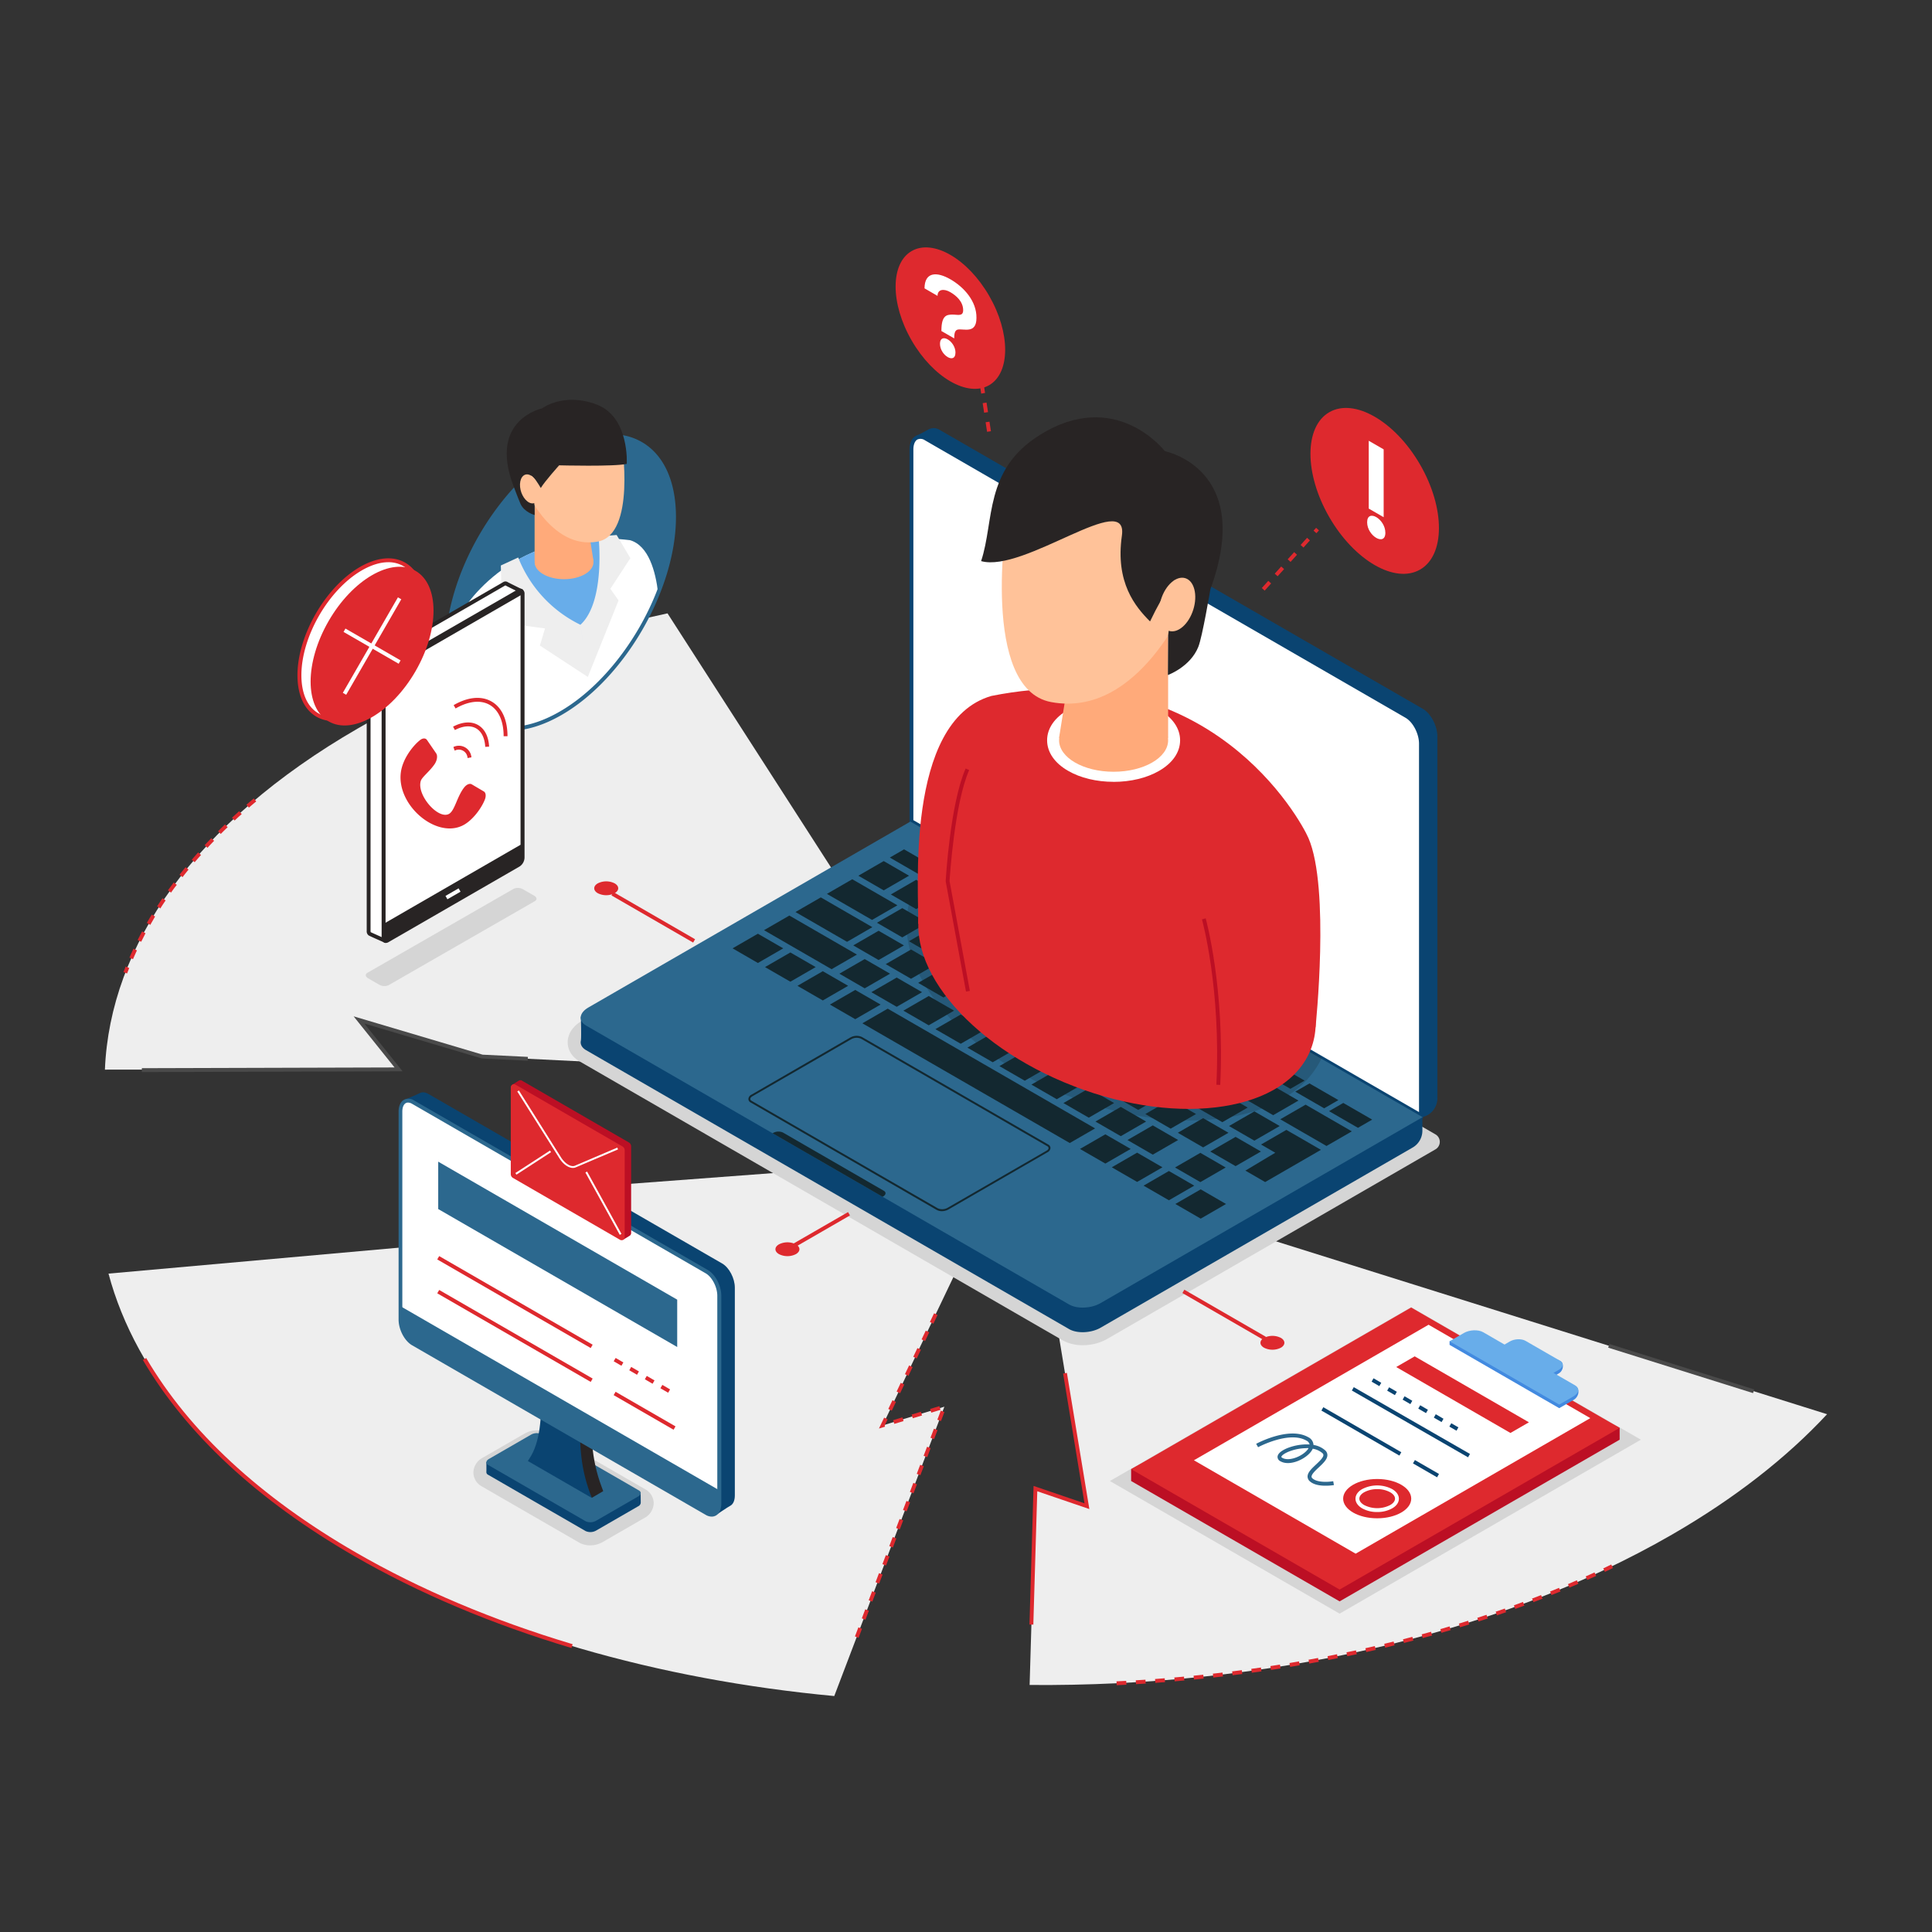<svg xmlns="http://www.w3.org/2000/svg" viewBox="0 0 1000 1000" width="573" height="573"><rect x="0" y="0" width="1000" height="1000" fill="#333333" stroke="none"/><defs><style>.cls-2{fill:#eee}.cls-3{fill:#d5d5d5}.cls-4{fill:#0a4471}.cls-5{fill:#fff}.cls-6{fill:#2c688e}.cls-7{fill:#bc0f24}.cls-8{fill:#de292e}.cls-9{fill:#428ae0}.cls-10{fill:#68adea}.cls-11{fill:#282424}.cls-12{fill:#ffaa7a}.cls-13{fill:#ffc299}.cls-14{fill:#4a4a4a}.cls-15{fill:#132830}</style></defs><g style="isolation:isolate"><g id="illustration"><path class="cls-2" d="M501.11 559.29L345.5 317.47C287.07 330 232.26 349.84 185.3 377c-84.72 48.91-128.38 112.55-131 176.64l152-.09L185.53 528l64.1 18.85zM523.61 597.92l-274.93 20.64 35.19 20.31-227.71 20.35c14.17 53.18 56.71 104.31 127.65 145.27 70 40.43 157.23 64.88 248 73.38l57-149.77-32 9.71zM533.42 602.67l29.17 176.92-26.66-9.09-3 101.64c120.12 1 240.81-24.9 332.46-77.82 32.73-18.9 59.48-39.94 80.3-62.33z"/><path class="cls-3" d="M560.41 696.26a20.76 20.76 0 01-10.41-2.52L300 549.37c-3.92-2.26-6.16-5.85-6.16-9.86 0-4.37 2.67-8.42 7.32-11.1L470 430.9a2.32 2.32 0 012.31 0L743 587.15a4.48 4.48 0 010 7.75l-170 98.17a25.35 25.35 0 01-12.59 3.19z"/><path class="cls-4" d="M482.39 419.7l253.83 158.6 2.16-.85a10 10 0 005.61-9V381.27c0-5.53-3.37-12-7.52-14.37L486.41 222.53a5.71 5.71 0 00-6-.16c-1.41.85-6.49 3.43-6.49 3.43zM553.37 687.94l-250-144.37c-2.22-1.28-3.11-3.07-2.72-4.88.34-1.59 0-12.33 0-12.33L471.17 438l265.05 140.3v6.9a10.06 10.06 0 01-5 8.74l-161.64 93.33c-4.8 2.73-12.06 3.07-16.21.67z"/><path class="cls-5" d="M471.76 425.09l263.72 152.26V384.94c0-5.51-3.35-11.91-7.49-14.3L479.24 227c-4.14-2.38-7.48.15-7.48 5.66z"/><path class="cls-4" d="M736.48 579.08L470.76 425.67v-193c0-3.27 1.12-5.79 3.08-6.92 1.68-1 3.78-.83 5.9.4l248.75 143.62c4.48 2.59 8 9.25 8 15.17zM472.76 424.51l261.72 151.11V384.94c0-5.19-3.14-11.21-7-13.43L478.74 227.89a3.94 3.94 0 00-3.9-.4c-1.32.77-2.08 2.66-2.08 5.19z"/><path class="cls-6" d="M553.37 675.2l-250-144.37c-4.16-2.39-3.64-6.58 1.16-9.35l166.69-96.24 265.1 153-166.74 96.29c-4.8 2.77-12.06 3.07-16.21.67z"/><path class="cls-3" d="M574.48 766.57l155.93-90.03 118.91 68.64-155.94 90.04-118.9-68.65z"/><path class="cls-7" d="M693.38 828.87l-107.91-62.3v-6.13l144.94-77.56 107.92 56.18v6.12l-144.95 83.69z"/><path class="cls-8" d="M693.38 822.75l-107.91-62.31 144.94-83.69 107.92 62.31-144.95 83.69z"/><path class="cls-5" d="M701.68 804.18l-83.71-48.34 121.45-70.16 83.72 48.34-121.46 70.16z"/><path class="cls-9" d="M807.05 728.87l-56.76-32.77v-1.85l7.4-2.42c2.95-1.71 7.41-1.89 10-.42l47.7 25.93c2.55 1.48 2 5.55-.9 7.25z"/><path class="cls-9" d="M803.44 712.84l-25.39-14.66 3.42-2c2.41-1.39 6-1.54 8.13-.33l18.06 8.61c2.08 1.2 1.61 5-.79 6.39z"/><ellipse class="cls-8" cx="712.83" cy="775.7" rx="17.62" ry="10.17"/><path class="cls-5" d="M712.83 782.62a15.67 15.67 0 01-7.74-1.88c-2.25-1.3-3.49-3.09-3.49-5s1.24-3.74 3.49-5a16.83 16.83 0 0115.47 0c2.26 1.3 3.5 3.09 3.5 5s-1.24 3.74-3.5 5a15.66 15.66 0 01-7.73 1.88zm0-11.84a13.82 13.82 0 00-6.74 1.61c-1.61.93-2.49 2.1-2.49 3.31s.88 2.38 2.49 3.31a14.87 14.87 0 0013.47 0c1.61-.93 2.5-2.1 2.5-3.31s-.89-2.38-2.5-3.31a13.76 13.76 0 00-6.73-1.61z"/><path class="cls-6" d="M686 769c-2.6 0-5.77-.41-7.83-2.11a3.36 3.36 0 01-1.37-2.53c-.07-2.17 2.09-4.2 4.39-6.35 1.78-1.68 3.81-3.58 3.8-4.89a1.36 1.36 0 00-.54-1 10 10 0 00-5-2.26 5.11 5.11 0 01-.37.74c-2.47 4.28-11.3 8.65-16.34 5.74a2.48 2.48 0 01-1.48-2.36c.16-2.17 3.39-3.76 5.3-4.52a27.68 27.68 0 0111.29-1.81 2.94 2.94 0 00-1.66-2c-8.92-5.16-24.87 3.34-25 3.43l-1-1.76c.69-.38 17.11-9.11 27-3.41a4.69 4.69 0 012.67 4 11.72 11.72 0 016 2.75 3.31 3.31 0 011.19 2.49c0 2.19-2.15 4.21-4.44 6.36-1.78 1.67-3.79 3.56-3.75 4.83 0 .23.08.58.63 1 2.68 2.2 8.55 1.71 10.58 1.33l.37 2a26.1 26.1 0 01-4.44.33zm-9.77-19.43a25.24 25.24 0 00-9 1.72c-2.88 1.14-4 2.32-4 2.8 0 .15.24.35.48.49 3.72 2.15 11.37-1.18 13.6-5-.38-.05-.73-.06-1.09-.06z"/><path class="cls-4" d="M753.87 740.53l-3.69-2.13 1-1.73 3.69 2.13zm-7.72-4.46l-4-2.32 1-1.74 4 2.33zm-8.06-4.65l-4-2.33 1-1.73 4 2.33zm-8.09-4.65l-4-2.33 1-1.73 4 2.33zm-8-4.65l-4-2.33 1-1.73 4 2.32zm-8.06-4.66l-4-2.32 1-1.74 4 2.33z"/><path class="cls-4" transform="matrix(.5 -.87 .87 .5 -276.35 999.42)" d="M726.35 704.47h2v69.13h-2z"/><path class="cls-4" transform="rotate(-60 738.076 760.195)" d="M737.09 753h2v14.4h-2z"/><path class="cls-4" transform="rotate(-60 704.639 740.89)" d="M703.64 717.58h2v46.61h-2z"/><path class="cls-8" d="M781.8 741.7l-59.12-34.13 9.57-5.53 59.12 34.14-9.57 5.52z"/><path class="cls-10" d="M807.05 727l-56.76-32.76 7.4-4.28c2.95-1.7 7.41-1.88 10-.41L815.16 717c2.56 1.48 2.24 4-.71 5.75z"/><path class="cls-10" d="M803.44 711l-25.39-14.66 3.42-2c2.41-1.39 6-1.54 8.13-.33l17.85 10.3c2.08 1.2 1.82 3.31-.58 4.69z"/><path class="cls-4" d="M370.23 784.45l-148.41-93.2c-3.61-2.08-6.53-7.66-6.53-12.47l-6.23-109.42s6.6-2.71 7.88-3.41c1.6-.86 3-.74 4.88.32l152 87.73c3.61 2.08 6.53 7.67 6.53 12.48v107.57c0 2.73-.94 4.62-2.42 5.37-1.17.58-7.7 5.03-7.7 5.03z"/><path class="cls-3" d="M305.44 799.87a11.34 11.34 0 01-5.67-1.43l-50.46-29.13a8.26 8.26 0 01-4.28-7.15 8.81 8.81 0 014.66-7.55L271.56 742a12.87 12.87 0 016.37-1.66 11.36 11.36 0 015.68 1.44l50.46 29.13a8.25 8.25 0 014.28 7.14 8.83 8.83 0 01-4.66 7.56l-21.87 12.62a12.9 12.9 0 01-6.38 1.64z"/><path class="cls-4" d="M303.12 792.48l-50.46-29.13a1.54 1.54 0 01-.92-1.47c.06-.57 0-5 0-5l23.17-7.88a6 6 0 015.35-.22l51.33 23.85s.08 4.8.05 5.32a2.27 2.27 0 01-1.3 1.69l-21.87 12.62a6 6 0 01-5.35.22z"/><path class="cls-6" d="M303.12 787.39l-50.46-29.13c-1.37-.79-1.2-2.18.38-3.09l21.87-12.62a5.9 5.9 0 015.35-.22l50.46 29.13c1.37.79 1.2 2.17-.38 3.09l-21.87 12.62a5.93 5.93 0 01-5.35.22z"/><path class="cls-11" d="M312.23 771.81l-5.86 3.43-27.28-22.56.81-1.23c5.8-8.73 6.22-21.54 6.22-34.74l2.58 1.49 13.93 8 3.43 2c0 13.2-.44 26 5.36 41.43z"/><path class="cls-4" d="M306.36 775.35l-33.14-19.14.78-1.21c5.8-8.73 6.22-21.55 6.22-34.74l2.57 1.48 13.93 8 3.44 2c0 13.19-.44 26 5.36 41.43z"/><path class="cls-6" d="M365.76 783.19l-151.95-87.73c-3.6-2.08-6.53-7.67-6.53-12.48V575.41c0-4.81 2.93-7 6.53-4.93l152 87.73c3.61 2.08 6.53 7.66 6.53 12.47v107.57c-.05 4.81-2.97 7.02-6.58 4.94z"/><path class="cls-5" d="M372.29 771.36V670.08a15.49 15.49 0 00-7-12.15l-151-87.17c-3.88-2.24-7-.43-7 4v101.33z"/><path class="cls-6" d="M226.82 601.28l123.7 71.42v24.51l-123.7-71.41v-24.52z"/><path class="cls-8" transform="rotate(-60 266.534 673.95)" d="M265.54 628.09h2v91.72h-2z"/><path class="cls-8" transform="rotate(-60 266.54 691.48)" d="M265.54 645.62h2v91.72h-2z"/><path class="cls-8" d="M345.83 720.88l-4-2.32 1-1.74 4 2.33zm-8.06-4.65l-4-2.33 1-1.73 4 2.33zm-8.06-4.65l-4-2.33 1-1.73 4 2.32zm-8.06-4.66l-4-2.32 1-1.73 4 2.32z"/><path class="cls-8" transform="rotate(-60 333.622 730.21)" d="M332.63 712.31h2v35.82h-2z"/><path class="cls-6" d="M368.36 785a6.29 6.29 0 01-3.1-.92l-151.95-87.76c-3.94-2.27-7-8.13-7-13.34V575.41c0-2.89 1-5.13 2.76-6.14a5.15 5.15 0 015.27.34l152 87.73c3.95 2.28 7 8.14 7 13.34v107.57c0 2.9-1 5.14-2.75 6.15a4.35 4.35 0 01-2.23.6zM211.22 570.69a2.32 2.32 0 00-1.22.31c-1.12.64-1.76 2.25-1.76 4.41V683c0 4.48 2.71 9.69 6 11.61l152 87.73a3.35 3.35 0 003.28.35c1.11-.65 1.75-2.26 1.75-4.42V670.68c0-4.48-2.7-9.69-6-11.61l-151.96-87.73a4.4 4.4 0 00-2.09-.65z"/><ellipse class="cls-6" cx="290.25" cy="301.47" rx="82.9" ry="47.87" transform="rotate(-60 290.245 301.46)"/><path class="cls-5" d="M340.65 307c-1.32-11.35-4.95-24.61-14.55-27.4-60.5-7.5-86.16 34.83-88.6 39.7-2.61 5.23-4.77 13.09-5.32 24.94 3.9 30.78 28.4 42.09 58.07 25 21.43-12.46 40.17-36.56 50.4-62.24z"/><path class="cls-10" d="M265.12 291.39c5.41 9.53 22.22 37.14 37.38 40.24 0 0 13.77-31.4 14.45-52.84-22.3-1-39.34 4.95-51.83 12.6z"/><ellipse class="cls-12" cx="291.95" cy="290.99" rx="15.23" ry="8.8"/><path class="cls-6" d="M264.07 378.19a31.16 31.16 0 01-15.77-4.06c-11.39-6.58-17.67-20.37-17.67-38.82 0-37.64 26.52-83.58 59.12-102.4 16-9.23 31.06-10.69 42.46-4.11s17.67 20.37 17.67 38.82c0 37.64-26.53 83.58-59.13 102.4-9.39 5.43-18.48 8.17-26.68 8.17zm52.36-151.44c-7.85 0-16.59 2.65-25.68 7.89-32.05 18.51-58.12 63.67-58.12 100.67 0 17.71 5.92 30.88 16.67 37.09s25.12 4.75 40.45-4.11c32.05-18.5 58.13-63.66 58.13-100.67 0-17.71-5.92-30.88-16.67-37.09a29.19 29.19 0 00-14.78-3.78z"/><path class="cls-12" d="M276.71 290.3v-38.46l25.73 8.74 4.74 29.72h-30.47z"/><path class="cls-2" d="M268.22 288.55a65.27 65.27 0 0032.22 34.84l3.83 27-24.81-16.24 2.62-8.86-22.1-3-.75-29.59zM304.27 350.36l15.9-39.59-4.25-6 10.36-15.86-7.11-12-9.37.75s3.75 33.72-9.36 45.71z"/><path class="cls-13" d="M271 251.09s13.62 33.9 38.46 29.22c19.85-3.75 12.36-51.32 12.36-51.32l-26.6-7.5z"/><path class="cls-11" d="M265.47 250.71c-12.36-33.71 15.11-39.33 15.11-39.33s10.87-8.43 28.1-2.06 15.73 30.78 15.73 30.78c-6.37 1.5-35 .75-35 .75s-7.62 8.49-9.49 11.74c-3.5-6-5.09-6.42-5.09-6.42l1.84 15.59.06 4.81s-5.3-1.37-7.3-5.74c-1.24-2.83-3.96-10.12-3.96-10.12z"/><path class="cls-13" d="M279.26 255.53c-.16 3.9-2.55 6-5.34 4.59s-4.93-5.64-4.77-9.55 2.55-6 5.34-4.59 4.93 5.64 4.77 9.55z"/><path class="cls-3" d="M201.19 509.9l75.65-43.46c1.25-.72 1.09-2-.35-2.82l-5.8-3.34a5.41 5.41 0 00-4.88-.21l-75.65 43.46c-1.25.72-1.09 2 .35 2.82l5.8 3.35a5.44 5.44 0 004.88.2z"/><path class="cls-5" d="M260.89 443.86l-61.56 43.07s-7.63-3.37-8-3.59a1.68 1.68 0 01-.58-1.45V345.12a4.36 4.36 0 011.84-3.5l68.26-39.42a1.14 1.14 0 011.3 0c.34.25 7.39 3.69 7.39 3.69l-6.85 134.49a4.4 4.4 0 01-1.8 3.48z"/><path class="cls-11" d="M199.44 488.07l-.52-.22c-5.11-2.26-7.84-3.5-8.11-3.68a2.61 2.61 0 01-1-2.28V345.12a5.34 5.34 0 012.33-4.37l68.28-39.42a2.14 2.14 0 012.4 0c.37.23 4.63 2.33 7.21 3.59l.6.29-6.9 135.19a5.33 5.33 0 01-2.29 4.3zM261.6 303a1.91 1.91 0 00-.21.1l-68.27 39.41a3.46 3.46 0 00-1.33 2.64v136.74a1 1 0 00.14.62c.35.19 4.46 2 7.28 3.28L260.4 443a3.44 3.44 0 001.33-2.64l6.81-133.88c-4.31-2.12-6.64-3.29-6.94-3.48z"/><path class="cls-11" d="M268.63 447.5l-68.27 39.42c-1 .59-1.83 0-1.83-1.39V348.77a4.42 4.42 0 011.83-3.51l68.27-39.42c1-.58 1.84 0 1.84 1.39V444a4.36 4.36 0 01-1.84 3.5z"/><path class="cls-5" d="M269.51 437.21l-70.04 40.44V348.53l70.04-40.44v129.12z"/><path class="cls-8" d="M221 383c-.74-1.06-2.22-1.05-3.67.14-3.75 3-8.87 9.65-9.83 16.49-2.44 17.29 18.89 35.22 32.79 27.2 4.57-2.64 8.88-8.47 10.64-12.9.76-1.9.55-3.65-.49-4.27l-6.28-3.7c-1-.58-2.57 0-3.8 1.5-3.84 4.74-4.92 12.16-8 13.83-5.59 3-16.77-9.79-14.57-17.07.59-2 4.49-4.82 7.1-8.61 1.38-2 1.72-4.45.86-5.69zM242 392.36a4.53 4.53 0 00-6.64-3.83l-.69-1.88A6.5 6.5 0 01244 392zM251.16 386.57c-.24-4.58-1.94-8-4.78-9.6s-6.77-1.3-10.93.91l-.94-1.76c4.79-2.55 9.35-2.86 12.85-.89s5.52 5.94 5.8 11.23zM262.68 381.06h-2c0-7.76-2.57-13.52-7.22-16.21s-10.93-2-17.65 1.85l-1-1.73c7.37-4.26 14.34-4.91 19.65-1.85s8.22 9.43 8.22 17.94z"/><path class="cls-11" d="M199.72 488.07a2 2 0 01-1-.27 2.72 2.72 0 01-1.19-2.48V349a5.71 5.71 0 012.47-4.7l68-39.23a2.27 2.27 0 012.31-.11 2.72 2.72 0 011.19 2.48v136.34a5.69 5.69 0 01-2.5 4.68l-68 39.24a2.68 2.68 0 01-1.28.37zm69.55-181.37a.63.63 0 00-.3.1L201 346a3.8 3.8 0 00-1.49 3v136.32c0 .49.13.72.19.75a.61.61 0 00.3-.11l68-39.23a3.8 3.8 0 001.5-3V307.44a1 1 0 00-.19-.74z"/><path class="cls-5" transform="rotate(-29.99 234.565 462.65)" d="M230.58 461.59h7.84v2h-7.84z"/><ellipse class="cls-5" cx="186.77" cy="331.13" rx="44.99" ry="25.97" transform="rotate(-60 186.76 331.122)"/><path class="cls-8" d="M172.56 373.22a17.35 17.35 0 01-8.78-2.26c-6.33-3.66-9.82-11.28-9.82-21.47 0-20.57 14.5-45.68 32.31-56 8.82-5.09 17.17-5.89 23.5-2.23s9.82 11.28 9.82 21.46c0 20.57-14.5 45.68-32.32 56-5.17 2.99-10.17 4.5-14.71 4.5zM201 291c-4.18 0-8.85 1.42-13.71 4.22C170 305.23 156 329.56 156 349.49c0 9.44 3.13 16.45 8.82 19.73s13.32 2.49 21.49-2.23c17.27-10 31.32-34.29 31.32-54.23 0-9.44-3.14-16.45-8.82-19.73A15.41 15.41 0 00201 291z"/><ellipse class="cls-8" cx="192.58" cy="334.44" rx="44.99" ry="25.97" transform="rotate(-60 192.574 334.432)"/><path class="cls-5" transform="rotate(-60 192.591 334.442)" d="M191.58 317.96h2v32.95h-2z"/><path class="cls-5" transform="rotate(-60.01 192.55 334.419)" d="M164.05 333.43h57.06v2h-57.06z"/><path class="cls-7" d="M322.38 641.78l-53.51-34.12a2.33 2.33 0 01-1.15-2l-2.52-44.24s2.8-1.75 3.21-2a1.61 1.61 0 011.74-.08l55.36 32a2.29 2.29 0 011.16 2v44.94a1.7 1.7 0 01-1 1.49z"/><path class="cls-8" d="M320.91 641.71l-55.37-32a2.29 2.29 0 01-1.16-2V562.8a1.62 1.62 0 012.43-1.4l55.37 32a2.32 2.32 0 011.16 2v44.95a1.62 1.62 0 01-2.43 1.36z"/><path class="cls-5" d="M296.54 604.52c-2.31 0-5.06-1.91-7-5l-21.8-34.57.84-.53L290.35 599c2.11 3.35 5.23 5.23 7.25 4.36l21.9-9.36.4.92-21.9 9.31a3.63 3.63 0 01-1.46.29z"/><path class="cls-5" transform="rotate(-28.87 312.33 622.768)" d="M311.83 604.34h1v36.85h-1z"/><path class="cls-5" transform="rotate(-32.99 275.955 601.76)" d="M265.29 601.28h21.38v1h-21.38z"/><path class="cls-8" d="M65.78 503.87l-1.87-.71c.37-1 .75-1.92 1.13-2.88l1.86.75c-.39.97-.76 1.89-1.12 2.84zm3-7.42l-1.78-.81c.66-1.51 1.36-3.05 2.08-4.57l1.81.85c-.71 1.5-1.4 3.08-2.06 4.53zm4.24-9l-1.78-.91c.75-1.48 1.53-3 2.32-4.45l1.76.95c-.73 1.46-1.51 2.96-2.25 4.42zm4.72-8.76l-1.73-1q1.25-2.18 2.55-4.33l1.71 1c-.81 1.48-1.66 2.91-2.48 4.34zM83 470.2l-1.68-1.08q1.35-2.1 2.76-4.19l1.66 1.12q-1.45 2.07-2.74 4.15zm5.54-8.2l-1.63-1.16c1-1.36 2-2.71 3-4.06l1.61 1.2a62.348 62.348 0 00-2.98 4.02zm5.95-8l-1.58-1.23q1.55-2 3.13-3.92l1.55 1.26a132.09 132.09 0 00-3.1 3.89zm6.29-7.71L99.26 445q1.62-1.91 3.29-3.79l1.5 1.33q-1.66 1.85-3.27 3.73zm6.61-7.45l-1.47-1.36q1.69-1.83 3.44-3.65l1.45 1.38q-1.74 1.79-3.42 3.61zm6.9-7.19l-1.42-1.41q1.77-1.77 3.58-3.52l1.39 1.44q-1.84 1.72-3.55 3.47zm7.16-6.93l-1.37-1.46q1.83-1.69 3.7-3.39l1.34 1.48q-1.86 1.65-3.67 3.35zm7.4-6.67l-1.32-1.51q1.88-1.63 3.81-3.27l1.29 1.53q-1.92 1.6-3.78 3.2z"/><path class="cls-14" d="M73.43 554.89l-.01-2 130.8-.38-21.19-26.46 66.77 19.84 23.44 1.15-.1 2-23.79-1.2-60.76-18.05 19.79 24.71-134.95.39z"/><path class="cls-8" d="M444.39 847.72l-1.87-.72 1.78-4.67 1.87.71zm3.56-9.35l-1.87-.71 1.77-4.68 1.87.72zm3.55-9.37l-1.87-.71 1.78-4.67 1.87.71zm3.55-9.35l-1.86-.71 1.77-4.67 1.87.71zm3.56-9.34l-1.87-.71 1.78-4.68 1.87.72zm3.55-9.35l-1.87-.71 1.78-4.67 1.87.71zm3.56-9.35l-1.87-.71 1.78-4.67 1.87.71zm3.55-9.34l-1.87-.71 1.78-4.68 1.87.71zm3.56-9.35l-1.87-.71 1.78-4.67 1.87.71zm3.55-9.35l-1.87-.71 1.78-4.67 1.87.71zm3.56-9.34l-1.87-.71 1.78-4.68 1.86.71zm3.55-9.35l-1.87-.71 1.78-4.67 1.87.71zm-28.55-5.47l2.69-5.63 1.8.87-1.52 3.18.19.62zm7.94-2.41l-.58-1.92 4.79-1.45.58 1.91zm24.17-1.47l-1.87-.71 1.78-4.67 1.86.71zm-14.6-1.44l-.58-1.91 4.79-1.46.58 1.92zm9.57-2.9l-.58-1.92 4.78-1.45.58 1.91zm-20.43-1.06l-1.81-.86 2.16-4.51 1.8.86zm4.3-9l-1.8-.86 2.15-4.52 1.81.87zm4.31-9l-1.8-.86 2.15-4.51 1.81.86zm4.31-9l-1.8-.86 2.15-4.51 1.81.86zm4.31-9l-1.8-.87 2.15-4.51 1.8.86zm4.31-9l-1.81-.86 2.16-4.51 1.8.86zM295.8 853c-41.37-12.37-79.22-28.39-112.49-47.59-50-28.9-86.84-63.05-109.37-101.51l1.72-1C98 741 134.57 774.91 184.31 803.62c33.14 19.13 70.84 35.08 112.07 47.41z"/><path class="cls-14" transform="rotate(-72.58 870.21 708.297)" d="M869.15 669.01h2v78.57h-2z"/><path class="cls-8" d="M578 872.26l-.09-2 5-.25.11 2zm10-.54l-.12-2 5-.31.14 2zm10-.67l-.15-2 5-.38.16 2c-1.69.14-3.36.26-5.01.38zm10-.79l-.17-2 5-.44.18 2zm10-.92l-.2-2 5-.51.21 2zm10-1.05l-.22-2 5-.57.23 2zm10-1.18l-.25-2 5-.64.26 2c-1.81.22-3.47.44-5.12.64zm9.94-1.31l-.28-2 5-.7.28 2zm9.92-1.44l-.3-2c1.65-.25 3.3-.5 4.95-.77l.31 2zm9.91-1.58l-.33-2c1.65-.27 3.29-.55 4.93-.84l.35 2zm9.89-1.71l-.36-2 4.92-.91.37 2c-1.75.32-3.4.62-5.04.91zm9.86-1.84l-.38-2 4.9-1 .4 2zm9.84-2l-.41-2 4.89-1 .43 2zm9.81-2.12l-.44-2c1.63-.36 3.25-.73 4.88-1.11l.45 2zm9.77-2.27l-.46-2 4.86-1.18.48 1.94zm9.75-2.42l-.5-1.93 4.85-1.26.51 1.93q-2.55.66-4.97 1.27zm9.71-2.56l-.53-1.93c1.62-.43 3.22-.88 4.83-1.33l.54 1.93zm9.67-2.71l-.55-1.92 4.8-1.41.57 1.92q-2.51.73-4.89 1.42zm9.63-2.86l-.59-1.91c1.6-.49 3.2-1 4.78-1.48l.61 1.91zm9.58-3l-.62-1.91q2.38-.76 4.76-1.56l.63 1.9zm9.53-3.18l-.65-1.89c1.59-.54 3.16-1.09 4.74-1.64l.66 1.89zm9.48-3.33l-.68-1.88 4.7-1.72.7 1.87zm9.42-3.5l-.71-1.87c1.56-.59 3.12-1.2 4.67-1.8l.73 1.86zm9.36-3.66l-.75-1.86q2.32-.93 4.64-1.89l.76 1.85q-2.42.96-4.72 1.9zm9.29-3.84l-.78-1.84q2.31-1 4.6-2l.8 1.84c-1.64.68-3.18 1.35-4.73 2zm9.22-4l-.82-1.83q2.29-1 4.56-2.06l.84 1.82c-1.63.68-3.16 1.38-4.69 2.06zm9.13-4.18l-.85-1.81 4.12-2 .87 1.81zM534.85 840.9l-2-.06 2.12-71.73 26.36 9-11.07-67.18 1.97-.32 11.62 70.47-26.96-9.2-2.04 69.02z"/><path class="cls-8" transform="rotate(-60 633.642 680.64)" d="M632.66 656.23h2v48.83h-2z"/><path class="cls-8" d="M663 697.56a9.68 9.68 0 01-8.77 0c-2.43-1.4-2.43-3.67 0-5.07a9.68 9.68 0 018.77 0c2.39 1.4 2.39 3.67 0 5.07z"/><path class="cls-8" transform="rotate(-60 338.128 474.806)" d="M337.13 450.39h2v48.83h-2z"/><path class="cls-8" d="M318.17 462.31a9.7 9.7 0 01-8.78 0c-2.42-1.4-2.42-3.67 0-5.07a9.7 9.7 0 018.78 0c2.42 1.4 2.42 3.67 0 5.07z"/><path class="cls-8" transform="rotate(-29.99 425.5 636.39)" d="M409.17 635.3h32.48v2h-32.48z"/><path class="cls-8" d="M403.19 649.13a9.68 9.68 0 008.77 0c2.43-1.4 2.43-3.66 0-5.06a9.68 9.68 0 00-8.77 0c-2.43 1.4-2.43 3.66 0 5.06z"/><ellipse class="cls-8" cx="491.92" cy="164.65" rx="23.15" ry="40.09" transform="rotate(-30 491.94 164.655)"/><path class="cls-5" d="M478.53 149.25c.05-8.55 6.33-8.76 13.42-4.67s13.61 11.4 13.46 20c0 8.42-6.68 5.43-9.6 6-1.35.26-1.9 1.56-1.9 4.29v.29l-6.64-3.83V171c.05-7.91 2.87-8.09 5.53-8.17s5.73 1.21 5.73-2.27c0-4.46-3.57-7.57-6.68-9.36s-6.53-1.69-6.59 1.94zm16 33.33c0 6.09-8 1.45-8-4.64s8.03-1.51 8.03 4.64z"/><ellipse class="cls-8" cx="711.54" cy="254.06" rx="27.15" ry="47.02" transform="rotate(-30 711.583 254.068)"/><path class="cls-5" d="M717.06 275.77c0 7.14-9.43 1.7-9.43-5.45s9.43-1.77 9.43 5.45zm-.88-43.18v35.11l-7.72-4.45v-35.11z"/><path class="cls-8" d="M654.6 305.7l-1.49-1.34 3.35-3.71 1.48 1.33zm6.69-7.43l-1.49-1.34 3.35-3.71 1.49 1.34zm6.7-7.43l-1.49-1.34 3.35-3.71 1.48 1.34zm6.69-7.43l-1.49-1.33 3.35-3.72 1.46 1.34zm6.7-7.42l-1.49-1.34 1.32-1.46 1.48 1.33zM510.91 223.5l-.76-4.94 2-.3.76 4.94zm-1.52-9.88l-.76-4.94 2-.31.77 4.94zm-1.52-9.88l-.77-5 2-.3.76 4.94z"/><path class="cls-15" d="M475.53 452.5l-14.96-8.63 7.37-4.25 14.95 8.63-7.36 4.25zM493.02 462.6l-14.96-8.64 7.36-4.25 14.96 8.64-7.36 4.25zM510.51 472.7l-14.96-8.64 7.36-4.25 14.96 8.64-7.36 4.25zM527.99 482.79l-14.95-8.63 7.36-4.25 14.96 8.63-7.37 4.25zM545.48 492.89l-14.96-8.63 7.37-4.26 14.96 8.64-7.37 4.25zM562.97 502.99l-14.96-8.64 7.37-4.25 14.95 8.64-7.36 4.25zM580.46 513.09l-14.96-8.64 7.37-4.25 14.95 8.63-7.36 4.26zM597.95 523.18l-14.96-8.63 7.36-4.25 14.96 8.63-7.36 4.25zM615.43 533.28l-14.95-8.64 7.36-4.25 14.96 8.64-7.37 4.25zM632.92 543.38l-14.95-8.64 7.36-4.25 14.96 8.63-7.37 4.26zM650.41 553.47l-14.96-8.63 7.37-4.25 14.95 8.63-7.36 4.25zM667.9 563.57l-14.96-8.64 7.36-4.25 14.96 8.64-7.36 4.25zM685.39 573.66l-14.96-8.63 7.36-4.25 14.96 8.63-7.36 4.25zM702.88 583.76l-14.96-8.63 7.36-4.25 14.96 8.63-7.36 4.25zM457.41 460.84l-13.12-7.57 13.12-7.58 13.11 7.58-13.11 7.57zM451.37 476.15l-23.36-13.48 13.12-7.58 23.36 13.49-13.12 7.57zM467.02 485.19l-13.12-7.58 13.12-7.57 13.11 7.57-13.11 7.58zM438.43 487.48l-26.7-15.42 13.12-7.57 26.69 15.41-13.11 7.58zM454.76 496.91l-13.11-7.57 13.11-7.58 13.12 7.58-13.12 7.57zM430.43 501.66l-34.98-20.2 13.12-7.57 34.98 20.2-13.12 7.57zM392.29 498.44l-13.11-7.58 13.11-7.57 13.12 7.57-13.12 7.58zM409.09 508.13l-13.12-7.57 13.12-7.57 13.11 7.57-13.11 7.57zM425.89 517.83l-13.12-7.57 13.12-7.57 13.11 7.57-13.11 7.57zM442.68 527.53l-13.11-7.57 13.11-7.57 13.12 7.57-13.12 7.57zM572.12 602.26L559 594.69l13.12-7.57 13.12 7.57-13.12 7.57zM588.57 611.76l-13.11-7.57 13.11-7.58 13.12 7.58-13.12 7.57zM605.02 621.26l-13.11-7.57 13.11-7.58 13.12 7.58-13.12 7.57zM621.3 611.86l-13.11-7.57 13.11-7.58 13.12 7.58-13.12 7.57zM621.48 630.76l-13.12-7.58 13.12-7.57 13.11 7.57-13.11 7.58zM553.71 591.63l-107.34-61.97 13.11-7.58 107.35 61.98-13.12 7.57zM447.57 511.56l-13.11-7.58 13.11-7.57 13.12 7.57-13.12 7.58zM464.14 521.12l-13.12-7.57 13.12-7.57 13.12 7.57-13.12 7.57zM480.71 530.69l-13.12-7.58 13.12-7.57 13.11 7.57-13.11 7.58zM497.28 540.25l-13.12-7.57 13.12-7.57 13.11 7.57-13.11 7.57zM513.84 549.82l-13.11-7.57 13.11-7.58 13.12 7.58-13.12 7.57zM530.41 559.38l-13.11-7.57 13.11-7.57 13.12 7.57-13.12 7.57zM546.98 568.95l-13.12-7.57 13.12-7.58 13.12 7.58-13.12 7.57zM563.55 578.51l-13.12-7.57 13.12-7.57 13.11 7.57-13.11 7.57zM580.12 588.08L567 580.51l13.12-7.58 13.11 7.58-13.11 7.57zM596.68 597.64l-13.11-7.57 13.11-7.57 13.12 7.57-13.12 7.57zM471.56 506.61l-13.11-7.57 13.11-7.58 13.12 7.58-13.12 7.57zM488.36 516.3l-13.12-7.57 13.12-7.57 13.12 7.57-13.12 7.57zM505.16 526l-13.12-7.57 13.12-7.57 13.11 7.57-13.11 7.57zM521.96 535.7l-13.12-7.57 13.12-7.57 13.11 7.57-13.11 7.57zM538.75 545.4l-13.11-7.57 13.11-7.58 13.12 7.58-13.12 7.57zM555.55 555.1l-13.12-7.57 13.12-7.58 13.12 7.58-13.12 7.57zM572.35 564.8l-13.12-7.58 13.12-7.57 13.11 7.57-13.11 7.58zM589.15 574.5l-13.12-7.58 13.12-7.57 13.11 7.57-13.11 7.58zM605.94 584.19l-13.11-7.57 13.11-7.57 13.12 7.57-13.12 7.57zM622.74 593.89l-13.11-7.57 13.11-7.57 13.12 7.57-13.12 7.57zM639.54 603.59l-13.12-7.57 13.12-7.58 13.12 7.58-13.12 7.57zM483.58 494.75l-13.11-7.57 13.11-7.57 13.12 7.57-13.12 7.57zM500.15 504.32l-13.11-7.58 13.11-7.57 13.12 7.57-13.12 7.58zM516.72 513.88l-13.12-7.57 13.12-7.57 13.12 7.57-13.12 7.57zM533.29 523.45l-13.12-7.58 13.12-7.57 13.11 7.57-13.11 7.58zM549.86 533.01l-13.12-7.57 13.12-7.57 13.11 7.57-13.11 7.57zM566.42 542.58L553.31 535l13.11-7.57 13.12 7.57-13.12 7.58zM582.99 552.14l-13.11-7.57 13.11-7.57 13.12 7.57-13.12 7.57zM599.56 561.71l-13.12-7.58 13.12-7.57 13.11 7.58-13.11 7.57zM616.13 571.27l-13.12-7.57 13.12-7.57 13.11 7.57-13.11 7.57zM632.69 580.84l-13.11-7.57 13.11-7.58 13.12 7.58-13.12 7.57zM649.26 590.4l-13.12-7.57 13.12-7.57 13.12 7.57-13.12 7.57z"/><path class="cls-15" d="M654.84 611.83l-10.24-5.92 15.48-9.26-7.37-4.25 13.12-7.57 17.89 10.32-28.88 16.68zM474.21 470.54l-13.12-7.57 13.12-7.58 13.11 7.58-13.11 7.57zM491 480.24l-13.11-7.58 13.11-7.57 13.12 7.57-13.12 7.58zM507.8 489.94l-13.11-7.58 13.11-7.57 13.12 7.57-13.12 7.58zM524.6 499.63l-13.12-7.57 13.12-7.57 13.12 7.57-13.12 7.57zM541.4 509.33l-13.12-7.57 13.12-7.57 13.11 7.57-13.11 7.57zM558.2 519.03l-13.12-7.57 13.12-7.58 13.11 7.58-13.11 7.57zM574.99 528.73l-13.11-7.58 13.11-7.57 13.12 7.57-13.12 7.58zM591.79 538.43l-13.11-7.58 13.11-7.57 13.12 7.57-13.12 7.58zM608.59 548.12l-13.12-7.57 13.12-7.57 13.12 7.57-13.12 7.57zM625.39 557.82l-13.12-7.57 13.12-7.57 13.11 7.57-13.11 7.57zM642.18 567.52l-13.11-7.57 13.11-7.57 13.12 7.57-13.12 7.57zM658.98 577.22l-13.11-7.57 13.11-7.58 13.12 7.58-13.12 7.57zM686.6 593.16l-23.94-13.82 13.12-7.57 23.93 13.82-13.11 7.57zM487.55 626.9a5.43 5.43 0 01-2.67-.62l-96.32-55.62a2.13 2.13 0 01-1.21-1.82 2.75 2.75 0 011.61-2.25L440.14 537a6.62 6.62 0 016.05-.23l96.33 55.61a2.14 2.14 0 011.21 1.83 2.77 2.77 0 01-1.61 2.24l-51.19 29.56a7 7 0 01-3.38.89zm-2.17-1.49a5.72 5.72 0 005.05-.23l51.19-29.55c.69-.4 1.11-.92 1.11-1.38a1.22 1.22 0 00-.71-1l-96.33-55.61a5.68 5.68 0 00-5.05.23l-51.18 29.55c-.7.4-1.11.92-1.11 1.38a1.21 1.21 0 00.71 1l96.32 55.61zM456.81 619.45l-56.93-32.87.3-.17a5.65 5.65 0 015.08-.21l52.21 30.15c1.3.75 1.14 2.06-.36 2.93z"/><path d="M495.94 437c-11.46 6-19.63 14.68-23.78 25.43-6.86 17.81-1.66 38.73 14.64 58.93 27.4 33.94 81.68 58.58 129.05 58.58a123.13 123.13 0 0019.15-1.47c24.32-3.81 41.67-14.83 49.25-31.14z" style="mix-blend-mode:multiply" opacity=".23" fill="#132830"/><path class="cls-8" d="M475.2 478.12c.69-14.58-7.4-104.8 37.93-117.9 112.9-22.52 160.14 64.3 164.13 73.57 11.23 26 3.66 97.94 3.66 97.94S634.5 558 579.53 526.22c-39.7-22.93-104.33-48.1-104.33-48.1z"/><path class="cls-5" d="M576.4 404.67c-8.84 0-17.2-2-23.54-5.69-7-4-10.88-9.66-10.88-15.81s3.86-11.76 10.88-15.81c6.35-3.66 14.71-5.68 23.54-5.68s17.19 2 23.54 5.68c7 4.05 10.88 9.67 10.88 15.81S607 394.93 599.94 399c-6.35 3.67-14.71 5.69-23.54 5.69z"/><ellipse class="cls-12" cx="576.4" cy="383.17" rx="28.22" ry="16.29"/><path class="cls-12" d="M604.62 381.89v-71.25l-47.65 16.19-8.8 55.06h56.45z"/><path class="cls-13" d="M615.26 309.25S590 372.06 544 363.38c-36.78-6.94-22.9-95.08-22.9-95.08l49.27-13.88z"/><path class="cls-11" d="M626.49 305c22.91-62.46-23.59-71.48-23.59-71.48s-25.22-33.08-64.78-8.33c-28.85 18.05-23.36 44.42-30.3 65.24 22.21 6.24 76.34-37.48 72.87-13.19s6.94 36.78 14.57 44.42c7.64-16 12.77-21.52 12.77-21.52L604.62 329l-.12 20.39s11.58-4.17 15.75-14.58c2.11-5.25 6.24-29.81 6.24-29.81z"/><ellipse class="cls-13" cx="609.27" cy="312.89" rx="14.28" ry="8.76" transform="rotate(-72.73 609.292 312.885)"/><ellipse class="cls-8" cx="578.14" cy="504.24" rx="62.11" ry="107.57" transform="rotate(-68.91 578.17 504.24)"/><path class="cls-7" d="M631.59 561.56l-2-.1c2.46-49.69-7.36-85.24-7.46-85.59l1.93-.54c.1.35 10 36.2 7.53 86.23zM500 513.24l-10.51-57.06v-.12c.09-1.63 2.35-40.09 10.32-58.28l1.83.8c-7.61 17.37-10 55.07-10.15 57.48L502 512.88z"/></g></g></svg>